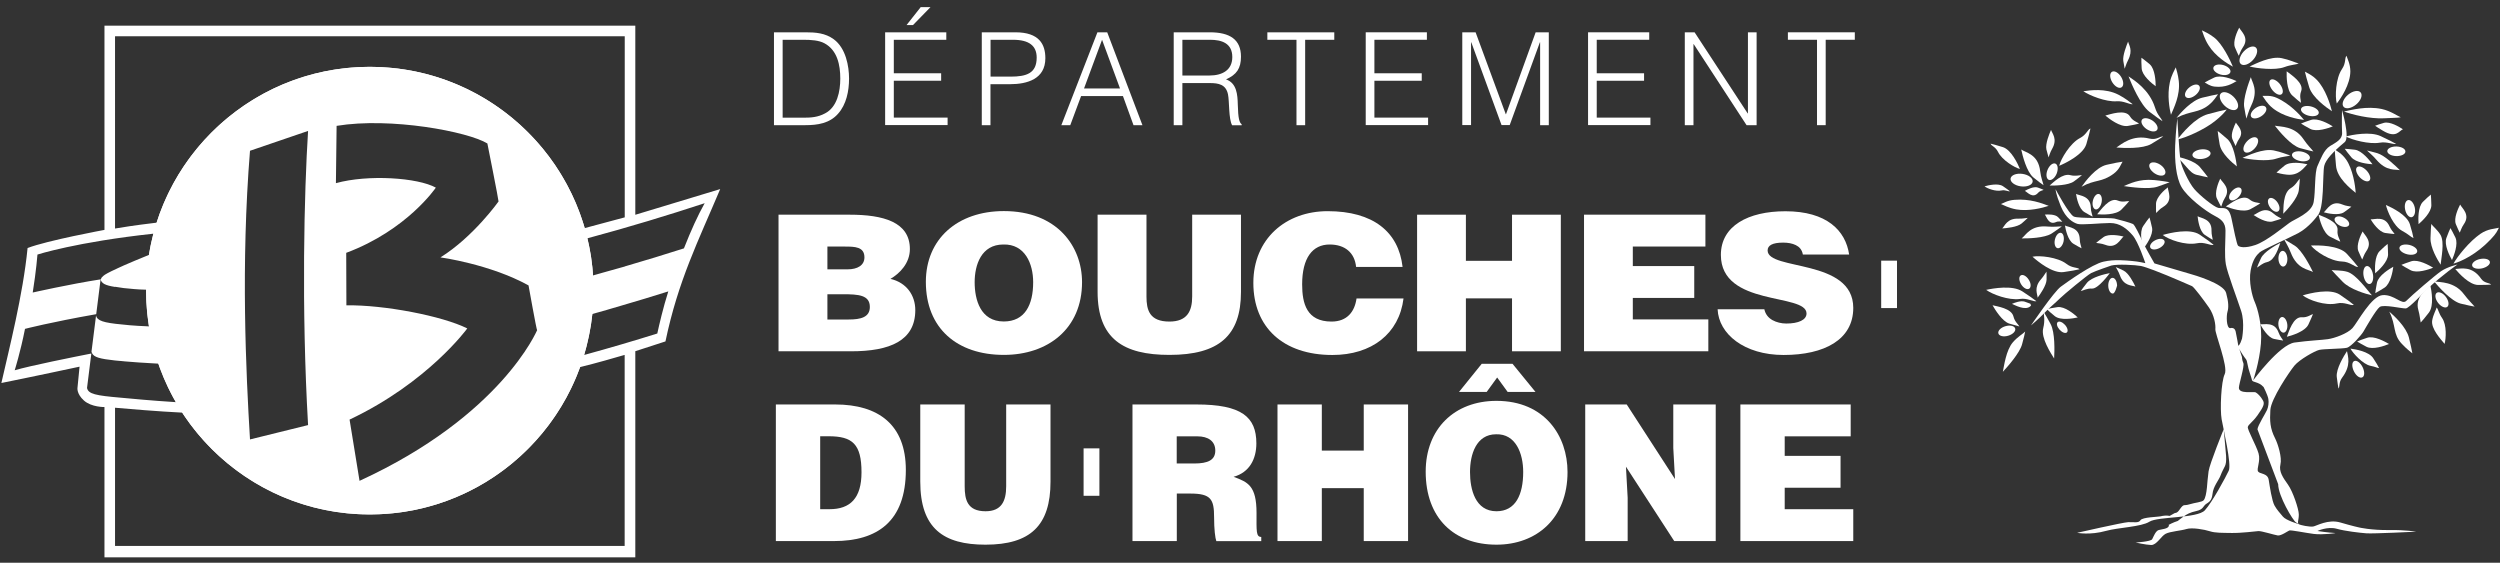 <?xml version="1.0" encoding="utf-8"?>
<!-- Generator: Adobe Illustrator 26.3.1, SVG Export Plug-In . SVG Version: 6.00 Build 0)  -->
<svg version="1.1" id="Calque_1" xmlns="http://www.w3.org/2000/svg" xmlns:xlink="http://www.w3.org/1999/xlink" x="0px" y="0px"
	 viewBox="0 0 291 65.5" style="enable-background:new 0 0 291 65.5;" xml:space="preserve">
<rect x="0" y="0" width="291" height="65.5" fill="#333333" stroke="none"/>
<style type="text/css">
	.st0{fill:#FFFFFF;}
</style>
<g id="LOGO_DEPARTEMENT">
	<g>
		<path class="st0" d="M90.62,40.89v-15.9h8.28c3.9,0,7.01,0.84,7.01,4c0,1.63-1.16,2.83-2.26,3.47c1.88,0.44,2.89,1.92,2.89,3.64
			c0,3.56-2.96,4.79-7.46,4.79H90.62z M96.31,28.7v2.65h2.36c1.13,0,1.95-0.46,1.95-1.39c0-1.24-1.11-1.26-2.31-1.26H96.31z
			 M96.31,34.25v2.94h2.48c1.4,0,2.46-0.26,2.46-1.46c0-1.39-1.32-1.48-3.13-1.48H96.31z"/>
		<path class="st0" d="M125.95,32.85c0,5.41-3.97,8.46-9.1,8.46c-5.44,0-9.08-3.09-9.08-8.5c0-4.99,3.68-8.24,9.08-8.24
			C123.03,24.57,125.95,28.66,125.95,32.85z M113.45,32.85c0,2.03,0.67,4.57,3.39,4.57c2.46,0,3.42-1.94,3.42-4.57
			c0-2.16-0.96-4.46-3.47-4.39C114.22,28.46,113.45,30.84,113.45,32.85z"/>
		<path class="st0" d="M127.77,24.99h5.68v9.52c0,1.57,0.34,2.92,2.67,2.92c2.05,0,2.65-1.19,2.65-2.92v-9.52h5.68v8.99
			c0,5.1-2.58,7.33-8.33,7.33c-5.37,0-8.36-1.88-8.36-7.35V24.99z"/>
		<path class="st0" d="M157.85,31.07c-0.17-1.66-1.3-2.61-3.08-2.61c-2,0-3.2,1.57-3.2,4.64c0,2.23,0.53,4.33,3.42,4.33
			c1.83,0,2.7-1.17,2.91-2.69h5.47c-0.51,4.11-3.71,6.58-8.28,6.58c-5.73,0-9.2-3.22-9.2-8.39c0-5.15,3.8-8.35,8.65-8.35
			c5.3,0,8.26,2.41,8.72,6.49H157.85z"/>
		<path class="st0" d="M164.95,40.89v-15.9h5.68v5.37H176v-5.37h5.68v15.9H176v-6.16h-5.37v6.16H164.95z"/>
		<path class="st0" d="M184.38,40.89v-15.9h14.13v3.71h-8.45v2.27h7.15v3.71h-7.15v2.5h8.79v3.71H184.38z"/>
		<path class="st0" d="M209.85,29.61c-0.1-0.55-0.41-0.88-0.82-1.08c-0.41-0.2-0.91-0.29-1.47-0.29c-1.25,0-1.81,0.33-1.81,0.91
			c0,2.39,9.97,0.91,9.97,6.69c0,3.69-3.35,5.48-8.11,5.48c-4.58,0-7.56-2.45-7.68-5.32h5.44c0.12,0.57,0.46,0.99,0.94,1.26
			c0.46,0.26,1.06,0.4,1.61,0.4c1.42,0,2.36-0.42,2.36-1.17c0-2.41-9.97-0.75-9.97-6.82c0-3.38,3.18-5.08,7.51-5.08
			c4.82,0,7.01,2.25,7.42,5.04H209.85z"/>
		<path class="st0" d="M90.31,62.98v-15.9h6.91c5.07,0,8.22,2.39,8.22,7.62c0,5.98-3.3,8.28-8.36,8.28H90.31z M95.47,59.27h1.09
			c2.41,0,3.72-1.28,3.72-4.29c0-3.31-1.07-4.2-3.83-4.2h-0.98V59.27z"/>
		<path class="st0" d="M107.13,47.08h5.16v9.52c0,1.57,0.31,2.91,2.43,2.91c1.86,0,2.4-1.19,2.4-2.91v-9.52h5.16v8.99
			c0,5.1-2.34,7.33-7.57,7.33c-4.88,0-7.59-1.88-7.59-7.35V47.08z"/>
		<path class="st0" d="M136.98,57.44v5.54h-5.16v-15.9h7.44c5.25,0,6.98,1.44,6.98,4.53c0,1.83-0.81,3.38-2.65,3.89
			c1.66,0.62,2.67,1.02,2.67,4.22c0,2.08-0.07,2.78,0.55,2.78v0.49h-5.23c-0.13-0.35-0.26-1.37-0.26-2.78
			c0-2.08-0.35-2.76-2.76-2.76H136.98z M136.98,53.95h2.03c1.6,0,2.45-0.4,2.45-1.5c0-1.13-0.87-1.66-2.08-1.66h-2.41V53.95z"/>
		<path class="st0" d="M148.7,62.98v-15.9h5.16v5.37h4.88v-5.37h5.16v15.9h-5.16v-6.16h-4.88v6.16H148.7z"/>
		<path class="st0" d="M182.46,54.94c0,5.41-3.61,8.46-8.27,8.46c-4.94,0-8.24-3.09-8.24-8.5c0-4.99,3.35-8.24,8.24-8.24
			C179.82,46.66,182.46,50.75,182.46,54.94z M172.47,42.35h3.59l2.67,3.27h-3.24l-1.22-1.68l-1.22,1.68h-3.22L172.47,42.35z
			 M171.11,54.94c0,2.03,0.61,4.57,3.08,4.57c2.23,0,3.11-1.94,3.11-4.57c0-2.16-0.87-4.46-3.15-4.39
			C171.81,50.55,171.11,52.93,171.11,54.94z"/>
		<path class="st0" d="M194.97,55.76l-0.2-3.62v-5.06h4.94v15.9h-4.83l-5.62-8.66l0.2,3.62v5.04h-4.94v-15.9h4.83L194.97,55.76z"/>
		<path class="st0" d="M202.58,62.98v-15.9h12.84v3.71h-7.68v2.27h6.5v3.71h-6.5v2.5h7.98v3.71H202.58z"/>
	</g>
	<g>
		<path class="st0" d="M90.09,14.57V3.76h3.66c1.19,0,2.3,0.08,3.3,0.81c1.41,1.04,1.78,3.14,1.78,4.58c0,1.43-0.31,3.02-1.29,4.1
			c-0.98,1.11-2.38,1.32-3.79,1.32H90.09z M91.1,13.7h2.42c0.91,0,1.69-0.06,2.51-0.5c1.43-0.73,1.78-2.58,1.78-4.05
			c0-1.58-0.34-3.3-1.84-4.11c-0.64-0.35-1.56-0.41-2.45-0.41H91.1V13.7z"/>
		<path class="st0" d="M103.03,14.57V3.76h7.12v0.87h-6.11v3.9h5.51V9.4h-5.51v4.29h6.26v0.87H103.03z M105.52,2.92l1.65-2.09h1.14
			l-2.04,2.09H105.52z"/>
		<path class="st0" d="M114.28,14.57V3.76h3.91c2.78,0,3.49,1.4,3.49,3.02c0,2.42-2.12,3.02-4.1,3.02h-2.29v4.77H114.28z
			 M117.61,8.92c1.89,0,3.06-0.39,3.06-2.22c0-1.35-0.86-2.07-2.76-2.07h-2.61v4.29H117.61z"/>
		<path class="st0" d="M123.54,14.57l4.2-10.81h1.14l4.1,10.81h-1.04l-1.23-3.39h-4.87l-1.26,3.39H123.54z M126.18,10.3h4.19
			l-2.09-5.67L126.18,10.3z"/>
		<path class="st0" d="M137.63,9.66v4.91h-1.01V3.76h4.19c2.35,0,3.64,0.84,3.64,2.84c0,1.37-0.51,2.09-1.74,2.64
			c1.26,0.44,1.34,1.79,1.37,2.93c0.04,1.64,0.18,2.09,0.45,2.3v0.11h-1.11c-0.42-0.74-0.31-2.76-0.48-3.59
			c-0.24-1.17-1.11-1.32-2.12-1.32H137.63z M140.78,8.79c1.5,0,2.66-0.63,2.66-2.15c0-1.62-1.25-2.01-2.6-2.01h-3.21v4.16H140.78z"
			/>
		<path class="st0" d="M147.53,3.76h7.78v0.87h-3.39v9.94h-1.01V4.63h-3.39V3.76z"/>
		<path class="st0" d="M158.97,14.57V3.76h7.12v0.87h-6.11v3.9h5.51V9.4h-5.51v4.29h6.25v0.87H158.97z"/>
		<path class="st0" d="M170.21,14.57V3.76h1.55l3.51,9.53h0.03l3.45-9.53h1.53v10.81h-1.01V4.93h-0.03l-3.51,9.63h-0.95l-3.52-9.63
			h-0.03v9.63H170.21z"/>
		<path class="st0" d="M184.85,14.57V3.76h7.12v0.87h-6.11v3.9h5.51V9.4h-5.51v4.29h6.25v0.87H184.85z"/>
		<path class="st0" d="M197.15,5.14h-0.03v9.43h-1.01V3.76h1.14l6.18,9.44h0.03V3.76h1.01v10.81h-1.17L197.15,5.14z"/>
		<path class="st0" d="M208.11,3.76h7.79v0.87h-3.39v9.94h-1.01V4.63h-3.39V3.76z"/>
	</g>
	<g>
		<rect x="218.97" y="30.34" class="st0" width="1.84" height="5.52"/>
	</g>
	<g>
		<rect x="126.13" y="52.19" class="st0" width="1.84" height="5.52"/>
	</g>
	<g>
		<path class="st0" d="M265.18,56.36c0,1.37,1.73,4.24,2.06,4.44l0.33,0.19c-0.2-0.14,0.02-0.48,0.01-1.12
			c-0.01-0.64-0.69-2.66-1.26-3.46c-0.57-0.8-1.08-1.52-0.88-2.34c0.2-0.81-0.27-2.35-0.62-3.05c-0.59-1.15-0.63-2.03-0.55-3.31
			c0.08-1.28,2.21-4.43,2.8-5.15c0.59-0.71,2.35-1.7,2.88-1.83c0.53-0.13,2.72-0.12,3.23-0.25c0.51-0.13,1.71-1.5,1.94-1.91
			c0.24-0.41,1.43-2.51,1.88-2.84c0.46-0.33,2.65,0.21,3.04,0.17c0.4-0.04,2.02-1.81,2.5-2.26c1.79-1.68,3.51-2.85,3.51-2.85
			s-1.1,0.24-1.9,0.77c-0.68,0.46-3.4,2.79-4.06,3.46c-0.51,0.52-1.38-0.75-2.73-0.67c-1.34,0.07-2.96,3.22-3.54,3.85
			c-0.58,0.63-2.08,1.17-2.86,1.28c-0.77,0.11-2.11,0.15-3.87,0.39c-1.75,0.24-4.82,4.4-4.82,4.4s0.72-2.07,0.9-4.27
			c0.18-2.21-0.41-4.15-0.72-4.85c-0.31-0.71-0.71-2.34-0.48-3.65c0.24-1.32,0.72-1.82,1.06-2.13c0.34-0.31,3.19-1.55,4.48-2.23
			c1.28-0.68,2.23-2.01,2.23-2.01c0.84-0.82,0.59-4.9,0.8-5.82c0.17-0.71,0.99-1.61,2.39-2.77c0.63-0.53-0.32-3.73-0.32-3.73
			s-0.04,1.85,0.01,2.63c0.05,0.78-0.66,1.11-1.4,1.56c-0.74,0.46-1.1,1.53-1.46,2.31c-0.36,0.79-0.22,2.91-0.45,4.21
			c-0.23,1.29-2.23,1.98-2.82,2.42c-0.6,0.43-2.7,2.16-3.97,2.58c-1.28,0.43-1.88,0.22-2.02,0.07c-0.14-0.15-0.53-2.06-0.75-3.14
			c-0.32-1.58-1.03-1.14-1.54-1.25c-0.51-0.11-2.16-1.45-2.8-2.2c-0.64-0.75-1.49-2.59-1.61-3.33c-0.12-0.75-0.36-4.89-0.36-4.89
			s-0.18,1.46-0.25,3.16c-0.07,1.71,0.09,3.72,0.75,4.85c0.66,1.13,2.68,2.74,3.97,3.4c1.29,0.66,1.14,1.42,1.13,2.25
			c-0.01,0.83-0.12,2.32,0.05,3.32c0.17,1,1.32,4.02,1.78,5.43c0.46,1.41,0.1,3.23,0.1,3.23c-0.24,0.78-0.43,0.83-0.43,0.83
			s-0.18-1.1-0.31-1.67c-0.13-0.56-0.64-0.38-0.64-0.38c-0.45-0.03-0.45-1.45-0.31-1.91c0.14-0.47,0.14-1.11-0.16-2.2
			c-0.31-1.09-3.61-2.05-4.39-2.27c-0.78-0.22-3.95-1.16-3.95-1.16s-1.04-1.79-1.38-2.54c-0.34-0.75-0.9-1.91-1.11-2.04
			c-0.21-0.12-1.62-0.52-2.16-0.64c-0.54-0.12-4.15,0.02-4.73-0.23c-0.57-0.25-2.13-3.18-2.13-3.18s0,0.49,0.6,1.96
			c0.6,1.47,1.46,1.91,1.94,2.07c0.48,0.15,2.62-0.09,3.79-0.1c1.16-0.01,1.98,0.67,2.64,1.43c0.66,0.76,1.48,3.24,1.48,3.24
			s-0.8-0.19-1.54-0.25c-0.73-0.06-2.02-0.22-3.34,0.08c-1.33,0.3-4.14,2.31-4.96,2.91c-0.82,0.6-3.47,4.51-3.47,4.51
			s0.99-0.84,1.44-1.33c0.45-0.5,1.48-1.37,1.92-1.81c0.44-0.44,3.16-2.7,3.64-2.95c0.48-0.25,2.35-0.88,2.35-0.88
			c0.68-0.19,2.84-0.07,3.45,0.05c0.61,0.12,2.51,0.88,3.03,1.1c0.51,0.22,2.67,1.12,2.92,1.25c0.25,0.14,1.33,1.58,1.96,2.48
			c0.63,0.9,0.8,2.05,0.75,2.52c-0.06,0.48,1.52,4.39,1.09,5.24c-0.42,0.85-0.56,4.12-0.36,5.25c0.2,1.13,1.18,5.24,0.83,5.99
			c-0.35,0.75-1.93,3.68-2.78,4.61c-0.88,0.96-5.47,0.7-6.46,1.33c-0.94,0.6-3.67,0.68-5.02,1.06c-1.89,0.53-3.39,0.23-3.39,0.23
			s5.32-1.21,5.94-1.24c0.62-0.03,1.22,0.14,1.43-0.22c0.21-0.37,2.1-0.39,2.36-0.46c0.21-0.06,0.66-0.13,1.05-0.05
			c0,0,0.53-0.3,0.55-0.31c0.05-0.06,0.28,0.06,0.59-0.41c0.53-0.77,0.49-0.41,1.14-0.62c0.65-0.21,1.49-0.25,1.68-0.49
			c0.19-0.24,0.3-0.79,0.37-1.46c0.07-0.67,0.07-1.02,0.19-1.89c0.12-0.88,1.76-4.9,1.76-4.9s0.26,2.72,0.28,3.1
			c0.06,1.31-0.19,1.08-0.67,2.34c-0.18,0.48-0.83,1.22-0.91,2.08c-0.09,0.86-0.46,0.97-0.77,1.19c-0.31,0.22-0.31,0.63-1.09,0.8
			c-0.78,0.17-1.12,0.38-1.5,0.64c-0.33,0.22-0.56,0.43-0.68,0.52c-0.55,0.17-1.05,0.45-1.05,0.45c0.03-0.26,0.02,0.09,0,0.15
			c-0.12,0.33-0.83,0.36-1.18,0.46c-0.35,0.1-0.6,0.77-0.75,1.06c-0.15,0.29-1.93,0.39-1.93,0.39s1.17,0.27,1.81,0.29
			c0.64,0.01,1.16-1.04,1.69-1.31c0.52-0.27,1.78-0.35,2.42-0.55c0.64-0.2,2.08,0.05,2.72,0.26c0.65,0.21,1.48,0.18,2.54,0.2
			c1.06,0.02,2.76-0.19,3.12-0.22c0.36-0.02,1.85,0.45,2.25,0.51c0.39,0.05,1.16-0.51,1.34-0.58c0.18-0.07,1.84,0.27,2.84,0.4
			c1.01,0.13,2.86-0.1,2.45-0.11c-0.62-0.02-2.02-0.23-2.02-0.23s1.17-0.56,2.25-0.26c0.94,0.27,2.66,0.47,3.46,0.53
			c0.8,0.06,5.78-0.19,5.78-0.19s-1.26-0.22-3.12-0.19c-2.1,0.03-3.51-0.3-3.51-0.3s-0.76-0.16-2.19-0.58
			c-1.43-0.42-2.78,0.41-3.17,0.47c-0.4,0.06-1.5-0.15-1.7-0.29c0,0-1.46-0.42-1.82-0.87c-0.36-0.45-0.66-0.73-0.97-1.28
			c-0.31-0.55-0.55-2.2-0.68-3c-0.13-0.79-1.01-0.65-1.23-0.96c-0.22-0.31,0.31-1.2,0.05-2.11c-0.26-0.91-1.32-2.77-1.25-3.08
			c0.07-0.31,0.56-0.55,1.15-1.39c0.71-1,0.81-1.33,0.62-1.68c-0.26-0.48-0.64-0.84-0.86-0.96c-0.22-0.12-1.95,0.23-1.95-0.53
			c0-0.42,0.67-2.5,0.52-2.87c-0.16-0.36-0.16-0.71-0.16-0.71l-0.32-0.97c-0.04-0.09-0.04-0.11-0.04-0.11l0.04,0.11
			c0.04,0.1,0.14,0.29,0.36,0.63c0.41,0.66,0.5,0.52,0.6,1.15c0.1,0.64,0.45,1.53,0.52,1.86c0.07,0.33,0.74,0.14,1.36,0.83
			c0,0,0.48,0.95,0.55,1.38c0.07,0.43,0,0.91-0.15,1.27c-0.15,0.36-1.07,1.79-1.12,2.26"/>
		<path class="st0" d="M272,12.05c-0.22-0.8-0.13-2.93,0.6-4c0.5-0.73,0.29-1.27,0.53-1.56c0.11,0.37,0.45,0.96,0.45,1.83
			C273.56,9.84,272.51,11.4,272,12.05"/>
		<path class="st0" d="M272.84,12.98c0.81-0.17,2.64-0.67,4.4-0.29c1.04,0.23,1.79,0.79,2.21,0.96c-0.37,0.08-1,0.06-1.96,0.12
			C275.84,13.85,273.76,13.33,272.84,12.98"/>
		<path class="st0" d="M271.44,12.95c-0.62-0.41-2.27-1.58-2.65-2.8c-0.26-0.84-0.41-1.44-0.5-1.81c0.29,0.18,0.82,0.36,1.4,0.97
			C270.69,10.36,271.24,12.15,271.44,12.95"/>
		<path class="st0" d="M274.26,12.16c-0.55,0.46-1.21,0.58-1.47,0.27c-0.26-0.31-0.03-0.94,0.52-1.4c0.55-0.46,1.21-0.58,1.47-0.27
			C275.04,11.08,274.81,11.7,274.26,12.16"/>
		<path class="st0" d="M264.79,14.63c0.68,0.15,2.28,0,3.34,1.58c0.47,0.7,0.93,1.12,1.15,1.42c-0.32-0.07-0.83-0.19-1.56-0.39
			C266.65,16.92,265.28,15.26,264.79,14.63"/>
		<path class="st0" d="M273.03,15.88c0.76-0.18,2.85-0.61,4.09-0.03c0.85,0.39,1.44,0.7,1.79,0.9c-0.35,0.09-1.08-0.29-1.91-0.14
			C275.77,16.82,273.8,16.29,273.03,15.88"/>
		<path class="st0" d="M256.32,18.5c-0.58,0.07-1.08-0.12-1.12-0.43c-0.04-0.31,0.41-0.61,0.99-0.68c0.58-0.07,1.08,0.12,1.12,0.43
			C257.34,18.13,256.9,18.43,256.32,18.5"/>
		<path class="st0" d="M253.45,16.24c0.53-0.7,2.05-2.54,3.54-2.95c1.02-0.28,1.75-0.45,2.2-0.54c-0.24,0.32-0.64,0.78-1.41,1.38
			C256.51,15.13,254.42,16.03,253.45,16.24"/>
		<path class="st0" d="M252.7,13.36c-0.17-0.68-0.46-2.28-0.13-3.78c0.19-0.86,0.54-1.4,0.69-1.74c0.08,0.31,0.26,0.8,0.35,1.59
			C253.8,11.1,253.01,12.61,252.7,13.36"/>
		<path class="st0" d="M255.56,11.07c-0.44,0.36-0.95,0.45-1.15,0.2c-0.2-0.25-0.01-0.74,0.42-1.09c0.44-0.36,0.95-0.45,1.15-0.2
			C256.19,10.22,256,10.71,255.56,11.07"/>
		<path class="st0" d="M253.26,18.21c0.58,0.11,2.16,0.47,2.82,1.25c0.45,0.54,0.76,0.94,0.93,1.18c-0.27-0.05-0.71-0.14-1.33-0.29
			C254.78,20.13,254.33,18.95,253.26,18.21"/>
		<path class="st0" d="M247.76,8.89c0.68,0.46,2.43,1.56,3.08,3.62c0.31,0.96,0.71,1.18,0.87,1.6c-0.31-0.21-0.82-0.57-1.53-1.11
			C249.14,12.2,248.11,9.79,247.76,8.89"/>
		<path class="st0" d="M249.87,15.03c-0.49-0.33-0.73-0.82-0.55-1.09c0.18-0.28,0.73-0.23,1.22,0.09c0.49,0.33,0.73,0.82,0.55,1.09
			C250.9,15.4,250.35,15.35,249.87,15.03"/>
		<path class="st0" d="M246.35,17.17c0.6-0.4,1.88-1.53,3.85-1.04c0.82,0.2,1.21-0.28,1.6-0.25c-0.27,0.19-0.73,0.48-1.4,0.88
			C249.41,17.34,247.18,17.24,246.35,17.17"/>
		<path class="st0" d="M271.54,14.71c-0.5,0.2-1.88,0.69-2.63,0.29c-0.51-0.27-0.86-0.48-1.07-0.62c0.23-0.1,0.61-0.24,1.16-0.42
			C269.81,13.7,271.08,14.42,271.54,14.71"/>
		<path class="st0" d="M235.21,21.69c-0.71-0.1-1.24-0.51-1.18-0.91c0.06-0.4,0.68-0.64,1.39-0.54c0.71,0.1,1.24,0.51,1.18,0.91
			C236.54,21.55,235.92,21.79,235.21,21.69"/>
		<path class="st0" d="M268.74,13.47c-0.57-0.14-0.97-0.49-0.9-0.79c0.07-0.3,0.59-0.43,1.16-0.29c0.57,0.14,0.97,0.49,0.9,0.79
			C269.83,13.48,269.31,13.61,268.74,13.47"/>
		<path class="st0" d="M274.2,22.45c-0.59-0.5-2.18-1.72-2.29-3.18c-0.08-1.05-0.14-1.5-0.15-1.88c0.28,0.22,0.83,0.47,1.32,1.17
			C273.87,19.69,274.16,21.62,274.2,22.45"/>
		<path class="st0" d="M276.16,19.12c-0.52-0.03-1.93-0.18-2.47-0.82c-0.37-0.44-0.62-0.77-0.76-0.98c0.24,0.01,0.64,0.04,1.19,0.11
			C274.93,17.54,275.84,18.68,276.16,19.12"/>
		<path class="st0" d="M274.66,20.62c-0.39-0.43-0.53-0.95-0.3-1.16c0.23-0.21,0.73-0.02,1.13,0.41c0.39,0.43,0.53,0.95,0.3,1.16
			C275.56,21.23,275.06,21.05,274.66,20.62"/>
		<path class="st0" d="M253.34,13.72c0.46-0.56,1.76-2.05,3-2.35c0.85-0.21,1.46-0.33,1.84-0.4c-0.21,0.26-0.44,0.74-1.09,1.26
			C255.94,13.16,254.98,12.87,253.34,13.72"/>
		<path class="st0" d="M268.58,19.12c-0.41,0.38-0.97,1.36-2.38,1.21c-0.58-0.06-0.97-0.17-1.22-0.24c0.19-0.18,0.5-0.46,0.95-0.82
			C266.6,18.74,268.05,19,268.58,19.12"/>
		<path class="st0" d="M267.72,18.74c-0.57-0.12-0.99-0.46-0.93-0.76c0.06-0.3,0.58-0.45,1.15-0.33c0.57,0.12,0.99,0.46,0.93,0.76
			C268.81,18.71,268.29,18.86,267.72,18.74"/>
		<path class="st0" d="M283.32,32.75c0.71,0.13,2.36-0.01,3.5,1.52c0.52,0.69,0.99,1.12,1.23,1.42c-0.33-0.06-0.86-0.16-1.63-0.35
			C285.31,35.05,283.84,33.38,283.32,32.75"/>
		<path class="st0" d="M283.79,35.25c-0.34-0.45-0.41-0.97-0.16-1.16c0.25-0.19,0.74,0.02,1.07,0.47c0.34,0.45,0.41,0.97,0.16,1.16
			C284.62,35.91,284.13,35.7,283.79,35.25"/>
		<path class="st0" d="M282.89,33.2c0.14,0.64,0.45,2.38-0.17,3.19c-0.42,0.56-0.75,0.93-0.95,1.15c-0.07-0.29-0.09-0.8-0.28-1.47
			C281.07,34.59,282.45,33.69,282.89,33.2"/>
		<path class="st0" d="M284.09,30.81c-0.34-0.52-1.22-1.98-1.18-3.1c0.02-0.77,0.06-1.31,0.09-1.64c0.16,0.24,0.74,0.7,1.08,1.28
			C284.57,28.21,284.15,30.09,284.09,30.81"/>
		<path class="st0" d="M283.22,31.16c-0.5,0.2-1.88,0.69-2.63,0.29c-0.51-0.27-0.86-0.48-1.07-0.62c0.23-0.1,0.62-0.24,1.16-0.42
			C281.48,30.16,282.76,30.88,283.22,31.16"/>
		<path class="st0" d="M280.2,29.6c-0.57-0.14-0.97-0.49-0.9-0.79c0.07-0.3,0.59-0.43,1.16-0.3c0.57,0.14,0.97,0.49,0.9,0.79
			C281.29,29.61,280.77,29.74,280.2,29.6"/>
		<path class="st0" d="M288.91,31.24c-0.57,0.12-1.09-0.02-1.15-0.32c-0.07-0.3,0.34-0.65,0.91-0.77c0.57-0.12,1.09,0.02,1.15,0.32
			C289.89,30.77,289.48,31.11,288.91,31.24"/>
		<path class="st0" d="M285.58,30.69c0.43-0.8,1.86-2.6,3.14-3.47c0.87-0.6,1.71-0.59,2.15-0.71c-0.19,0.37-0.25,0.62-0.96,1.36
			C288.23,29.63,286.53,30.41,285.58,30.69"/>
		<path class="st0" d="M285.79,31.31c0.66-0.04,1.96-0.39,3,1.12c0.4,0.58,0.98,0.45,1.17,0.7c-0.31,0.02-0.81,0.04-1.51,0.04
			C287.42,33.15,286.22,31.82,285.79,31.31"/>
		<path class="st0" d="M235.27,17.4c0.52,0.38,1.99,0.53,2.21,2.55c0.09,0.75,0.32,1.28,0.39,1.61c-0.25-0.17-0.64-0.46-1.18-0.9
			C235.89,20,235.42,18.1,235.27,17.4"/>
		<path class="st0" d="M239.4,20.2c-0.21,0.52-0.62,0.85-0.91,0.74c-0.3-0.12-0.37-0.64-0.16-1.16c0.21-0.52,0.61-0.85,0.91-0.74
			S239.6,19.68,239.4,20.2"/>
		<path class="st0" d="M238.57,21.6c0.4-0.33,1.5-1.47,2.43-1.21c0.57,0.15,1.06-0.01,1.34,0c-0.18,0.15-0.49,0.4-0.94,0.73
			C240.73,21.59,239.15,21.61,238.57,21.6"/>
		<path class="st0" d="M235.69,22.22c0.28-0.16,1.04-0.56,1.51-0.39c0.32,0.11,0.54,0.21,0.68,0.27c-0.13,0.08-0.42,0.09-0.64,0.34
			C236.6,23.17,235.98,22.35,235.69,22.22"/>
		<path class="st0" d="M244.11,24.94c0.39-0.45,1.43-2.01,2.39-1.6c0.58,0.25,1.07,0.04,1.34,0.07c-0.17,0.21-0.47,0.54-0.91,0.99
			C246.29,25.04,244.7,24.99,244.11,24.94"/>
		<path class="st0" d="M244.62,23.58c-0.11,0.49-0.42,0.85-0.7,0.79c-0.28-0.06-0.42-0.51-0.31-1c0.11-0.49,0.42-0.85,0.7-0.79
			C244.59,22.64,244.73,23.09,244.62,23.58"/>
		<path class="st0" d="M241.65,22.57c0.43,0.22,1.68,0.21,1.72,1.58c0.01,0.51,0.18,0.85,0.21,1.07c-0.2-0.1-0.52-0.27-0.95-0.53
			C241.98,24.31,241.72,23.04,241.65,22.57"/>
		<path class="st0" d="M235.32,27.75c0.5-0.37,1.02-1.57,3.03-1.38c0.75,0.07,1.32-0.03,1.65-0.02c-0.23,0.17-0.61,0.45-1.17,0.82
			C237.99,27.72,236.04,27.76,235.32,27.75"/>
		<path class="st0" d="M238.02,24.98c0.32-0.03,1.18-0.06,1.53,0.29c0.24,0.24,0.4,0.42,0.5,0.54c-0.15,0.01-0.42-0.1-0.73,0.04
			C238.45,26.23,238.23,25.22,238.02,24.98"/>
		<path class="st0" d="M240.36,26.25c0.43,0.22,1.68,0.21,1.72,1.58c0.01,0.51,0.18,0.85,0.21,1.07c-0.2-0.1-0.52-0.27-0.95-0.53
			C240.7,27.98,240.44,26.72,240.36,26.25"/>
		<path class="st0" d="M240.2,28.1c-0.11,0.49-0.42,0.85-0.7,0.79c-0.28-0.06-0.42-0.51-0.31-1c0.11-0.49,0.42-0.85,0.7-0.79
			C240.16,27.15,240.3,27.6,240.2,28.1"/>
		<path class="st0" d="M276.09,34.38c-0.67-0.16-2.51-0.67-3.4-1.58c-0.62-0.63-1.04-1.08-1.29-1.37c0.31,0.07,1.11,0,1.83,0.21
			C274.29,31.97,275.54,33.77,276.09,34.38"/>
		<path class="st0" d="M275.12,32.11c-0.1-0.58,0.06-1.09,0.36-1.14c0.3-0.05,0.63,0.37,0.73,0.95c0.1,0.58-0.06,1.09-0.37,1.14
			C275.55,33.11,275.22,32.68,275.12,32.11"/>
		<path class="st0" d="M278.58,31.05c-0.07,0.54-0.32,1.98-1.03,2.44c-0.49,0.31-0.84,0.51-1.07,0.63c0.03-0.25,0.09-0.66,0.2-1.22
			C276.86,32.07,278.11,31.31,278.58,31.05"/>
		<path class="st0" d="M269.88,24.99c0.54,0.24,2.33,0.8,2.21,1.83c-0.07,0.62,0.27,1.04,0.32,1.31c-0.25-0.11-0.65-0.3-1.21-0.59
			C270.4,27.1,270,25.56,269.88,24.99"/>
		<path class="st0" d="M270.49,24.71c0.37-0.3,0.88-1.44,2.15-0.91c0.47,0.2,0.85,0.19,1.06,0.26c-0.17,0.14-0.46,0.36-0.87,0.65
			C272.21,25.12,270.95,24.84,270.49,24.71"/>
		<path class="st0" d="M272.82,25.34c0.45,0.22,0.72,0.61,0.6,0.86c-0.12,0.26-0.59,0.29-1.05,0.07c-0.45-0.22-0.72-0.61-0.6-0.86
			C271.9,25.14,272.37,25.11,272.82,25.34"/>
		<path class="st0" d="M258.43,20.8c0.23,0.42,1.28,1.11,0.54,2.26c-0.27,0.43-0.33,0.81-0.43,1c-0.11-0.19-0.28-0.51-0.5-0.97
			C257.74,22.43,258.22,21.24,258.43,20.8"/>
		<path class="st0" d="M260.57,22.93c-0.35,0.37-0.8,0.51-1,0.31c-0.21-0.2-0.1-0.65,0.25-1.02c0.35-0.37,0.79-0.51,1-0.31
			C261.03,22.1,260.92,22.56,260.57,22.93"/>
		<path class="st0" d="M259.09,24.03c0.5-0.31,1.96-1.49,2.75-0.82c0.48,0.41,1.01,0.35,1.26,0.46c-0.23,0.15-0.61,0.38-1.16,0.68
			C261.14,24.77,259.64,24.25,259.09,24.03"/>
		<path class="st0" d="M268.19,13.96c-0.75-0.09-2.44-0.4-3.63-1.36c-0.69-0.55-0.98-1.14-1.21-1.44c0.35,0.03,0.94-0.11,1.71,0.25
			C266.52,12.09,267.67,13.31,268.19,13.96"/>
		<path class="st0" d="M266.17,8.3c0.46,0.37,2.06,1.36,1.68,2.33c-0.23,0.59,0,1.07-0.02,1.34c-0.22-0.17-0.56-0.45-1.02-0.87
			C266.15,10.48,266.15,8.89,266.17,8.3"/>
		<path class="st0" d="M264.5,10.48c-0.36-0.46-0.46-0.99-0.22-1.18c0.24-0.19,0.73,0.03,1.09,0.48c0.36,0.46,0.46,0.99,0.22,1.18
			C265.35,11.16,264.86,10.94,264.5,10.48"/>
		<path class="st0" d="M285.41,30.27c-0.27-0.47-0.94-1.78-0.65-2.57c0.2-0.54,0.36-0.92,0.47-1.15c0.13,0.22,0.33,0.58,0.58,1.1
			C286.17,28.41,285.63,29.77,285.41,30.27"/>
		<path class="st0" d="M245.06,13.45c0.57-0.14,2.33-0.79,2.87,0.1c0.32,0.54,0.85,0.65,1.05,0.84c-0.26,0.07-0.7,0.17-1.31,0.27
			C246.77,14.8,245.51,13.83,245.06,13.45"/>
		<path class="st0" d="M238.47,23.96c-0.68,0.23-2.34,0.67-3.79,0.41c-0.87-0.16-1.42-0.48-1.77-0.62c0.31-0.11,0.75-0.43,1.58-0.49
			C236.29,23.11,237.7,23.67,238.47,23.96"/>
		<path class="st0" d="M239.69,19.3c0.19-0.81,1.28-2.64,2.42-3.23c0.78-0.41,0.86-0.98,1.22-1.12c-0.08,0.37-0.23,0.98-0.48,1.83
			C242.47,18,240.46,18.98,239.69,19.3"/>
		<path class="st0" d="M238.74,15.12c0.12,0.4,0.79,1.05,0.13,2.2c-0.25,0.43-0.33,0.8-0.42,1c-0.06-0.18-0.14-0.49-0.25-0.93
			C238.06,16.74,238.55,15.55,238.74,15.12"/>
		<path class="st0" d="M250.92,10.04c-0.44-0.32-1.58-1.24-1.63-2.08c-0.04-0.58-0.04-0.99-0.03-1.24c0.21,0.15,0.53,0.39,0.97,0.76
			C250.86,8.04,250.92,9.5,250.92,10.04"/>
		<path class="st0" d="M249.48,28.96c-0.15-0.52-0.48-1.95-0.01-2.65c0.32-0.48,0.57-0.8,0.73-1c0.07,0.24,0.18,0.64,0.3,1.2
			C250.66,27.34,249.81,28.53,249.48,28.96"/>
		<path class="st0" d="M278.08,40.04c-0.5,0.21-1.88,0.71-2.63,0.32c-0.51-0.26-0.87-0.48-1.08-0.61c0.23-0.1,0.61-0.25,1.16-0.43
			C276.33,39.05,277.61,39.76,278.08,40.04"/>
		<path class="st0" d="M274,43.23c-0.26-0.52-0.26-1.06,0.02-1.2c0.28-0.14,0.71,0.17,0.98,0.69c0.26,0.52,0.26,1.06-0.02,1.2
			C274.7,44.07,274.26,43.76,274,43.23"/>
		<path class="st0" d="M273.59,40.58c0.59,0.07,2.15,0.34,2.65,1.11c0.35,0.53,0.57,0.91,0.69,1.16c-0.27-0.03-0.4-0.15-1.01-0.27
			C275.03,42.4,273.87,41.1,273.59,40.58"/>
		<path class="st0" d="M273.19,40.87c0.1,0.59,0.52,1.64-0.56,3.08c-0.42,0.56-0.25,1.03-0.43,1.28c-0.05-0.27-0.12-0.72-0.2-1.36
			C271.9,42.94,272.83,41.42,273.19,40.87"/>
		<path class="st0" d="M266.19,39.2c0.22-0.54,0.72-2.36,1.75-2.27c0.63,0.05,1.03-0.31,1.29-0.37c-0.1,0.25-0.27,0.66-0.54,1.23
			C268.28,38.6,266.76,39.06,266.19,39.2"/>
		<path class="st0" d="M266.24,37.75c0.06,0.5-0.13,0.94-0.41,0.97c-0.28,0.03-0.56-0.35-0.62-0.85c-0.06-0.5,0.13-0.94,0.41-0.97
			C265.9,36.87,266.18,37.25,266.24,37.75"/>
		<path class="st0" d="M263.09,37.74c0.47,0.07,1.66-0.34,2.13,0.95c0.17,0.48,0.44,0.75,0.54,0.95c-0.22-0.03-0.58-0.09-1.07-0.19
			C263.97,39.28,263.32,38.16,263.09,37.74"/>
		<path class="st0" d="M245.58,31.79c-0.01,0.02-1.35,1.86-2.07,1.8c-0.59-0.04-1.04,0.24-1.31,0.29c0.14-0.2,0.38-0.53,0.73-0.97
			C243.47,32.26,245,31.9,245.58,31.79"/>
		<path class="st0" d="M233.13,43.28c0.14-0.64,0.36-2.5,1.17-3.44c0.56-0.65,1.18-0.98,1.43-1.25c-0.06,0.29-0.16,0.78-0.36,1.48
			C235.1,41.09,233.67,42.7,233.13,43.28"/>
		<path class="st0" d="M233.75,39.08c-0.54,0.16-1.05,0.04-1.14-0.27c-0.09-0.31,0.28-0.68,0.82-0.84c0.54-0.16,1.05-0.04,1.14,0.27
			C234.66,38.55,234.29,38.92,233.75,39.08"/>
		<path class="st0" d="M231.93,35.53c0.53,0.14,2.21,0.35,2.44,1.32c0.14,0.59,0.56,0.91,0.69,1.15c-0.24-0.06-0.64-0.17-1.2-0.34
			C233.05,37.39,232.22,36.04,231.93,35.53"/>
		<path class="st0" d="M231.19,33.74c0.82-0.18,3.05-0.57,4.2,0.17c0.79,0.51,1.33,0.9,1.65,1.15c-0.38,0.09-1.05-0.4-1.93-0.26
			C233.8,34.98,231.89,34.26,231.19,33.74"/>
		<path class="st0" d="M239.1,41.73c-0.36-0.59-1.56-2.38-1.27-3.53c0.24-0.94,0.05-1.5,0.07-1.87c0.17,0.27,0.44,0.73,0.79,1.39
			C239.22,38.7,239.15,40.91,239.1,41.73"/>
		<path class="st0" d="M241.85,36.95c-0.54,0.12-2.01,0.38-2.67-0.15c-0.45-0.36-0.75-0.64-0.93-0.82c0.25-0.06,0.66-0.14,1.24-0.23
			C240.34,35.63,241.45,36.58,241.85,36.95"/>
		<path class="st0" d="M239.74,38.38c-0.3-0.33-0.4-0.72-0.23-0.88c0.17-0.16,0.55-0.02,0.85,0.31c0.3,0.33,0.4,0.72,0.23,0.88
			C240.42,38.85,240.04,38.71,239.74,38.38"/>
		<path class="st0" d="M236.14,32.55c0.28,0.42,0.3,0.89,0.06,1.05c-0.24,0.16-0.66-0.06-0.93-0.49c-0.27-0.43-0.3-0.89-0.06-1.05
			C235.45,31.9,235.87,32.12,236.14,32.55"/>
		<path class="st0" d="M237.18,34.65c-0.01-0.41-0.48-1.16,0.4-2.15c0.33-0.37,0.49-0.71,0.63-0.88c0.01,0.19,0.02,0.5,0.01,0.95
			C238.2,33.22,237.47,34.27,237.18,34.65"/>
		<path class="st0" d="M234.19,35.37c0.27-0.12,1.01-0.41,1.48-0.26c0.32,0.11,0.55,0.19,0.68,0.25c-0.12,0.06,0.2,0.08-0.01,0.28
			C235.75,36.21,234.48,35.49,234.19,35.37"/>
		<path class="st0" d="M245.4,33.26c-0.01-0.51,0.22-0.92,0.5-0.92c0.29,0,0.52,0.4,0.53,0.91c0-0.05-0.21,0.92-0.5,0.92
			C245.65,34.18,245.41,33.77,245.4,33.26"/>
		<path class="st0" d="M248.56,33.36c-0.39-0.16-1.36-0.04-1.8-1.3c-0.16-0.47-0.39-0.77-0.48-0.97c0.18,0.07,0.48,0.2,0.89,0.4
			C247.78,31.78,248.36,32.93,248.56,33.36"/>
		<path class="st0" d="M242.29,21.74c0.44-0.62,1.68-2.28,2.93-2.56c0.86-0.2,1.47-0.31,1.85-0.36c-0.2,0.29-0.35,0.89-1.04,1.4
			C244.61,21.27,243.91,20.85,242.29,21.74"/>
		<path class="st0" d="M233.06,26.59c0.3-0.29,0.56-1.19,1.89-1.14c0.5,0.02,0.86-0.08,1.08-0.09c-0.14,0.14-0.37,0.36-0.71,0.65
			C234.81,26.44,233.54,26.56,233.06,26.59"/>
		<path class="st0" d="M268.04,34.38c0.85-0.25,3.18-0.84,4.32-0.08c0.78,0.52,1.31,0.93,1.63,1.19c-0.39,0.13-1.06-0.38-1.98-0.17
			C270.66,35.62,268.73,34.93,268.04,34.38"/>
		<path class="st0" d="M278.11,36.27c0.54,0.46,1.98,1.79,2.29,3.03c0.21,0.85,0.33,1.46,0.4,1.83c-0.25-0.21-0.68-0.52-1.22-1.1
			C278.49,38.89,278.94,37.92,278.11,36.27"/>
		<path class="st0" d="M242.5,10.62c0.78-0.11,2.56-0.38,4.08,0.4c0.84,0.43,1.34,0.87,1.67,1.11c-0.36,0.06-1.04-0.41-1.89-0.34
			C245.11,11.87,243.22,11.12,242.5,10.62"/>
		<path class="st0" d="M245.87,9.58c-0.31-0.5-0.33-1.05-0.04-1.22c0.28-0.17,0.76,0.09,1.07,0.59c0.31,0.5,0.33,1.05,0.04,1.22
			C246.66,10.35,246.18,10.08,245.87,9.58"/>
		<path class="st0" d="M231,21.69c0.42-0.12,1.57-0.4,2.14-0.02c0.39,0.26,0.65,0.46,0.81,0.59c-0.19,0.06-0.53-0.19-0.98-0.09
			C232.3,22.31,231.35,21.96,231,21.69"/>
		<path class="st0" d="M247.21,21.66c0.61-0.24,1.75-0.87,3.54-0.7c0.85,0.08,1.44,0.19,1.8,0.25c-0.28,0.11-0.74,0.29-1.42,0.52
			C250.13,22.07,248,21.78,247.21,21.66"/>
		<path class="st0" d="M251.35,28.88c-0.45,0.23-0.92,0.21-1.05-0.05c-0.13-0.25,0.13-0.65,0.58-0.87c0.45-0.23,0.92-0.21,1.05,0.05
			C252.07,28.26,251.8,28.65,251.35,28.88"/>
		<path class="st0" d="M235.12,19.67c-0.64-0.16-2.08-1.05-2.54-1.97c-0.31-0.63-0.77-0.69-0.88-0.98c0.3,0.07,0.78,0.2,1.45,0.41
			C234.11,17.45,234.87,19.06,235.12,19.67"/>
		<path class="st0" d="M276.47,31.81c-0.04-0.54-0.08-2,0.53-2.59c0.41-0.4,0.72-0.67,0.92-0.83c0.02,0.25,0.04,0.66,0.05,1.24
			C277.96,30.47,276.89,31.46,276.47,31.81"/>
		<path class="st0" d="M277.72,23.86c0.67,0.29,2.45,1.15,2.79,2.24c0.23,0.75,0.36,1.28,0.42,1.62c-0.31-0.13-0.63-0.49-1.32-0.85
			C278.6,26.33,277.88,24.57,277.72,23.86"/>
		<path class="st0" d="M281.52,26.09c-0.04-0.54-0.09-2.01,0.51-2.6c0.41-0.41,0.72-0.68,0.92-0.84c0.02,0.25,0.05,0.66,0.06,1.24
			C283.01,24.74,281.93,25.74,281.52,26.09"/>
		<path class="st0" d="M279.96,24.41c-0.12-0.55,0.03-1.05,0.34-1.12c0.31-0.07,0.66,0.32,0.78,0.87c0.12,0.55-0.04,1.05-0.35,1.12
			C280.43,25.35,280.08,24.96,279.96,24.41"/>
		<path class="st0" d="M284.55,40.03c-0.4-0.49-1.62-1.78-1.44-2.75c0.12-0.66,0.44-1.2,0.52-1.49c0.19,0.22,0.24,0.68,0.63,1.23
			C284.82,37.82,284.72,39.41,284.55,40.03"/>
		<path class="st0" d="M247.71,4.84c0.08,0.39,0.6,0.99,0,2.16c-0.23,0.44-0.31,0.8-0.4,1c-0.04-0.18-0.09-0.48-0.16-0.91
			C247.06,6.47,247.53,5.27,247.71,4.84"/>
		<path class="st0" d="M286.36,23.81c0.21,0.43,1.22,1.17,0.43,2.29c-0.29,0.42-0.37,0.79-0.48,0.98c-0.1-0.2-0.26-0.52-0.45-0.99
			C285.59,25.4,286.14,24.24,286.36,23.81"/>
		<path class="st0" d="M279.7,15.05c-0.45,0.16-0.76,1.1-2.32,0.17c-0.44-0.26-0.74-0.45-0.92-0.58c0.2-0.08,0.55-0.2,1.03-0.34
			C278.2,14.11,279.3,14.78,279.7,15.05"/>
		<path class="st0" d="M279.35,19.81c-0.54-0.13-1.56,0.17-2.75-1.23c-0.44-0.52-0.87-0.84-1.08-1.06c0.25,0.05,0.65,0.16,1.23,0.32
			C277.59,18.1,278.88,19.34,279.35,19.81"/>
		<path class="st0" d="M278.92,18.17c-0.58-0.02-1.05-0.28-1.04-0.59c0.01-0.31,0.49-0.54,1.07-0.53c0.59,0.02,1.05,0.28,1.04,0.59
			C279.99,17.95,279.51,18.18,278.92,18.17"/>
		<path class="st0" d="M251.74,27.35c0.85-0.24,3.16-0.8,4.3-0.04c0.78,0.52,1.31,0.92,1.63,1.19c-0.39,0.12-1.06-0.38-1.97-0.18
			C254.35,28.58,252.43,27.89,251.74,27.35"/>
		<path class="st0" d="M255.8,25.17c0.41,0.24,1.66,0.3,1.62,1.67c-0.01,0.51,0.13,0.86,0.14,1.08c-0.19-0.11-0.5-0.3-0.92-0.58
			C256.03,26.92,255.85,25.65,255.8,25.17"/>
		<path class="st0" d="M236.58,29.88c0.81-0.17,2.94,0.05,3.95,0.83c0.7,0.54,1.25,0.36,1.53,0.63c-0.37,0.09-0.99,0.21-1.86,0.33
			C238.93,31.85,237.2,30.44,236.58,29.88"/>
		<path class="st0" d="M268.99,28.58c0.88-0.04,3.26-0.04,4.19,0.97c0.64,0.69,1.06,1.2,1.31,1.53c-0.41,0.03-0.94-0.62-1.88-0.64
			C271.25,30.4,269.54,29.27,268.99,28.58"/>
		<path class="st0" d="M275.01,26.94c0.21,0.43,1.22,1.17,0.43,2.29c-0.29,0.42-0.37,0.79-0.48,0.98c-0.1-0.2-0.25-0.52-0.45-0.99
			C274.24,28.53,274.78,27.36,275.01,26.94"/>
		<path class="st0" d="M275.94,25.53c0.48,0.04,1.63-0.45,2.19,0.8c0.21,0.47,0.49,0.72,0.6,0.91c-0.22-0.01-0.58-0.05-1.08-0.12
			C276.91,27,276.19,25.94,275.94,25.53"/>
		<path class="st0" d="M261.85,7.74c0.67-0.3,2.45-1.24,3.74-0.97c0.89,0.18,1.6,0.52,1.98,0.62c-0.31,0.14-0.92,0.14-1.67,0.42
			C264.8,8.22,262.67,7.95,261.85,7.74"/>
		<path class="st0" d="M259.91,7.76c-0.63-0.35-2.02-1.17-2.85-2.51c-0.47-0.75-0.62-1.37-0.76-1.72c0.29,0.15,0.78,0.34,1.42,0.83
			C258.68,5.09,259.6,7,259.91,7.76"/>
		<path class="st0" d="M262.25,6.98c-0.48,0.53-1.12,0.74-1.42,0.47c-0.3-0.27-0.15-0.92,0.33-1.45c0.48-0.53,1.12-0.74,1.42-0.47
			C262.88,5.8,262.73,6.45,262.25,6.98"/>
		<path class="st0" d="M260.34,9.44c-0.47,0.27-1.25,0.79-2.57,0.64c-0.57-0.07-0.92-0.37-1.14-0.48c0.22-0.13,0.58-0.32,1.1-0.57
			C258.48,8.67,259.84,9.21,260.34,9.44"/>
		<path class="st0" d="M258.48,8.68c-0.54-0.15-0.92-0.51-0.84-0.82c0.08-0.31,0.59-0.44,1.14-0.29c0.54,0.15,0.92,0.52,0.84,0.82
			C259.53,8.7,259.03,8.83,258.48,8.68"/>
		<path class="st0" d="M258.94,12.3c-0.52-0.5-0.71-1.14-0.43-1.43c0.28-0.29,0.93-0.13,1.45,0.37c0.52,0.5,0.71,1.14,0.43,1.43
			C260.11,12.97,259.46,12.8,258.94,12.3"/>
		<path class="st0" d="M262,8.98c0.12,0.59,0.92,1.48,0.05,3.29c-0.33,0.67-0.45,1.24-0.57,1.54c-0.06-0.27-0.15-0.72-0.26-1.37
			C261.08,11.49,261.74,9.65,262,8.98"/>
		<path class="st0" d="M263.21,13.53c-0.47,0.31-1,0.34-1.17,0.07c-0.17-0.27,0.07-0.73,0.54-1.04c0.47-0.31,1-0.34,1.17-0.07
			C263.93,12.76,263.69,13.22,263.21,13.53"/>
		<path class="st0" d="M260.64,3.22c0.21,0.43,1.22,1.17,0.43,2.29c-0.29,0.42-0.37,0.79-0.48,0.98c-0.1-0.2-0.26-0.53-0.45-0.99
			C259.88,4.81,260.42,3.64,260.64,3.22"/>
		<path class="st0" d="M261.03,18.37c0.65-0.27,2.37-1.11,3.63-0.86c0.87,0.17,1.57,0.49,1.93,0.58c-0.3,0.13-0.9,0.12-1.62,0.37
			C263.91,18.83,261.83,18.57,261.03,18.37"/>
		<path class="st0" d="M260.37,19.37c-0.5-0.39-1.82-1.5-2-2.56c-0.13-0.72-0.2-1.24-0.23-1.56c0.23,0.18,0.61,0.48,1.12,0.93
			C260,16.85,260.29,18.68,260.37,19.37"/>
		<path class="st0" d="M262.44,17.28c-0.4,0.44-0.94,0.62-1.18,0.39c-0.25-0.23-0.13-0.77,0.28-1.21c0.4-0.44,0.93-0.62,1.18-0.39
			C262.97,16.29,262.85,16.84,262.44,17.28"/>
		<path class="st0" d="M260.26,14.27c0.18,0.36,1.02,0.98,0.36,1.91c-0.24,0.35-0.31,0.66-0.4,0.82c-0.08-0.17-0.21-0.44-0.38-0.83
			C259.62,15.6,260.08,14.63,260.26,14.27"/>
		<path class="st0" d="M265.77,24.88c0.04-0.59-0.07-2.41,0.88-2.98c0.58-0.35,0.82-0.89,1.05-1.11c-0.01,0.27-0.04,0.72-0.12,1.36
			C267.46,23.08,266.24,24.4,265.77,24.88"/>
		<path class="st0" d="M265.09,23.55c0.29,0.42,0.33,0.89,0.09,1.05c-0.24,0.16-0.66-0.04-0.95-0.46c-0.29-0.42-0.33-0.88-0.09-1.05
			C264.38,22.93,264.81,23.14,265.09,23.55"/>
		<path class="st0" d="M262.32,25.03c0.45-0.16,1.3-1.08,2.32-0.17c0.38,0.34,0.74,0.46,0.92,0.59c-0.21,0.08-0.55,0.19-1.04,0.33
			C263.81,25.97,262.72,25.3,262.32,25.03"/>
		<path class="st0" d="M250.78,20.17c-0.49-0.33-0.73-0.82-0.55-1.09c0.19-0.28,0.73-0.23,1.22,0.09c0.49,0.33,0.73,0.82,0.55,1.09
			C251.82,20.54,251.27,20.5,250.78,20.17"/>
		<path class="st0" d="M252.33,21.81c0.02,0.48,0.65,1.56-0.53,2.27c-0.44,0.26-0.65,0.57-0.83,0.71c-0.01-0.22-0.02-0.58-0.01-1.09
			C250.99,22.95,251.95,22.1,252.33,21.81"/>
		<path class="st0" d="M247.18,27.53c-0.37,0.31-0.85,1.47-2.12,0.97c-0.47-0.18-0.85-0.17-1.07-0.23c0.17-0.14,0.45-0.37,0.86-0.67
			C245.45,27.17,246.72,27.42,247.18,27.53"/>
		<path class="st0" d="M269.23,31.66c-0.55-0.32-1.84-0.31-2.59-2.27c-0.28-0.73-0.63-1.22-0.77-1.54c0.25,0.14,0.67,0.39,1.26,0.76
			C267.97,29.17,268.9,30.98,269.23,31.66"/>
		<path class="st0" d="M265.21,30.14c-0.02-0.5,0.19-0.92,0.48-0.94c0.29-0.01,0.53,0.39,0.56,0.89c0.02,0.5-0.19,0.92-0.48,0.94
			C265.48,31.04,265.23,30.64,265.21,30.14"/>
		<path class="st0" d="M265.43,28.27c-0.19,0.48-0.6,2.03-1.55,2.24c-0.57,0.13-0.93,0.52-1.17,0.64c0.08-0.22,0.23-0.59,0.47-1.1
			C263.53,29.3,264.91,28.54,265.43,28.27"/>
	</g>
	<g>
		<path class="st0" d="M43.81,33.12"/>
		<g>
			<path class="st0" d="M43.05,7.78c-14.38,0-26.05,11.66-26.05,26.05c0,14.38,11.66,26.05,26.05,26.05
				c14.38,0,26.04-11.66,26.04-26.05C69.1,19.44,57.44,7.78,43.05,7.78z M35.86,49.48l-6.76,1.67c-0.47-7.83-1.07-20.36,0-33.6
				l6.76-2.31C35.41,22.31,35.07,35.76,35.86,49.48z M41.85,55.97l-1.16-7.13c9.14-4.32,13.7-10.61,13.7-10.61
				c-2.88-1.45-9.71-2.76-14.07-2.69l-0.02-6.11c7.1-2.65,10.43-7.59,10.43-7.59c-2.09-1.16-7.87-1.56-11.63-0.52l0.08-6.67
				c6.32-1.04,15.32,0.68,17.55,2.05c0,0,1.32,6.61,1.3,6.75c0,0-2.91,4.11-6.76,6.51c0,0,5.75,0.78,10.25,3.26
				c0,0,0.93,5.19,1,5.22C62.5,38.44,58.4,48.37,41.85,55.97z"/>
		</g>
		<g>
			<path class="st0" d="M73.95,25V2.99H12.16v23.77c0,0-6.67,1.23-8.95,2.11c-0.53,5.45-2.18,11.87-3.05,15.71
				c3.07-0.61,9.1-1.9,9.1-1.9l-0.24,2.45c0,0-0.13,0.7,0.75,1.49c0.88,0.79,2.39,0.76,2.39,0.76v17.49h61.79V40.88l3.51-1.14
				c1.48-7.08,3.82-11.68,6.37-17.73L73.95,25z M13.39,4.22h59.33V25.3c-1.05,0.28-2.94,0.79-4.66,1.25
				C64.91,15.71,54.91,7.78,43.05,7.78c-11.63,0-21.47,7.62-24.82,18.14c-0.11,0.01-0.22,0.03-0.34,0.04
				c-2.24,0.27-3.7,0.5-4.5,0.64V4.22z M66.94,33.95c0,13.19-10.69,23.89-23.89,23.89c-13.19,0-23.89-10.69-23.89-23.89
				s10.69-23.89,23.89-23.89C56.25,10.06,66.94,20.76,66.94,33.95z M4.36,29.63c0,0,4.52-1.46,13.5-2.43
				c-0.09,0.33-0.16,0.67-0.24,1c-0.11,0.49-0.2,0.97-0.28,1.47c0,0,0,0,0,0c-1.18,0.48-2.17,0.89-2.96,1.24
				c-0.02,0.01-0.04,0.02-0.06,0.03c-0.24,0.11-0.46,0.2-0.66,0.3c-0.03,0.01-0.05,0.02-0.08,0.04c-0.86,0.39-1.38,0.67-1.56,0.84
				c-0.16,0.15-0.23,0.2-0.27,0.39c-3.67,0.57-7.94,1.54-7.94,1.54C4.22,31.49,4.36,29.63,4.36,29.63z M10.13,45.16l0.5-4.01
				c-1.97,0.39-7.14,1.42-8.92,1.95c0,0,0.68-2.16,1.2-4.82c0,0,2.9-0.76,8.29-1.71l0.51-4.06c0.1,0.47,0.52,0.71,1.69,0.89v-0.02
				c0.31,0.05,0.64,0.1,0.98,0.15c0.37,0.04,0.79,0.08,1.26,0.12c0.36,0.03,0.82,0.06,1.37,0.07c0,0.01,0,0.03,0,0.04
				c0,0.02,0,0.03,0,0.05c0,1.42,0.12,2.82,0.34,4.18c-0.95-0.04-1.7-0.08-2.24-0.13c-2.6-0.23-3.55-0.4-3.85-0.92c0,0,0,0,0,0
				c-0.04-0.07-0.06-0.14-0.08-0.22l-0.53,4.21c0.01,0.07,0.04,0.13,0.07,0.19c0.22,0.46,0.91,0.65,2.67,0.84v0
				c0.17,0.02,0.35,0.04,0.54,0.05c0.01,0,0.03,0,0.04,0c0.19,0.02,0.39,0.04,0.61,0.06c0.81,0.07,2.13,0.17,3.86,0.26
				c0.18,0.53,0.39,1.05,0.6,1.56c0.05,0.13,0.11,0.25,0.16,0.38c0.22,0.5,0.45,1,0.7,1.49c0.18,0.35,0.37,0.7,0.57,1.05
				c-3.01-0.19-5.25-0.41-6.43-0.52C11.12,46.04,10.28,45.86,10.13,45.16z M72.72,63.55H13.39V47.46c1.56,0.14,4.99,0.43,7.82,0.57
				c4.65,7.13,12.69,11.85,21.83,11.85c11.26,0,20.85-7.15,24.48-17.15c1.85-0.45,4.03-1.08,5.19-1.42V63.55z M76.51,38.82
				L76.51,38.82L76.51,38.82C76.51,38.83,76.51,38.82,76.51,38.82c-2.71,0.85-5.56,1.69-8.52,2.5c0.07-0.24,0.14-0.49,0.2-0.74
				c0.06-0.22,0.12-0.45,0.17-0.68c0.04-0.15,0.07-0.29,0.1-0.44c0.05-0.21,0.1-0.43,0.14-0.65c0.04-0.2,0.07-0.39,0.11-0.59
				c0.03-0.17,0.06-0.34,0.09-0.52c0.06-0.38,0.11-0.76,0.15-1.14c0,0,0,0,0-0.01c0.57-0.16,1.14-0.32,1.7-0.48
				c0.08-0.02,0.15-0.04,0.23-0.07c0.47-0.13,0.94-0.27,1.4-0.41c1.89-0.55,3.74-1.11,5.51-1.67
				C77.18,35.85,76.74,37.76,76.51,38.82z M79.61,28.91c-2.19,0.7-4.5,1.41-6.88,2.1v0.01c-0.2,0.06-0.41,0.11-0.61,0.17
				c-0.66,0.19-1.33,0.38-2,0.56c-0.37,0.1-0.72,0.21-1.09,0.31c0,0,0,0,0,0c-0.02-0.35-0.06-0.7-0.09-1.05
				c-0.01-0.11-0.03-0.21-0.04-0.32c-0.03-0.24-0.06-0.48-0.09-0.72c-0.02-0.12-0.04-0.24-0.06-0.37c-0.04-0.22-0.07-0.44-0.12-0.66
				c-0.02-0.13-0.05-0.25-0.08-0.38c-0.06-0.27-0.11-0.55-0.18-0.82c4.87-1.31,9.5-2.72,13.66-4.09c0,0,0,0,0,0l0.01-0.01l0,0.01
				c-0.01,0-0.01,0-0.02,0.01C81.23,25.07,80.44,26.8,79.61,28.91z"/>
		</g>
	</g>
</g>
</svg>
